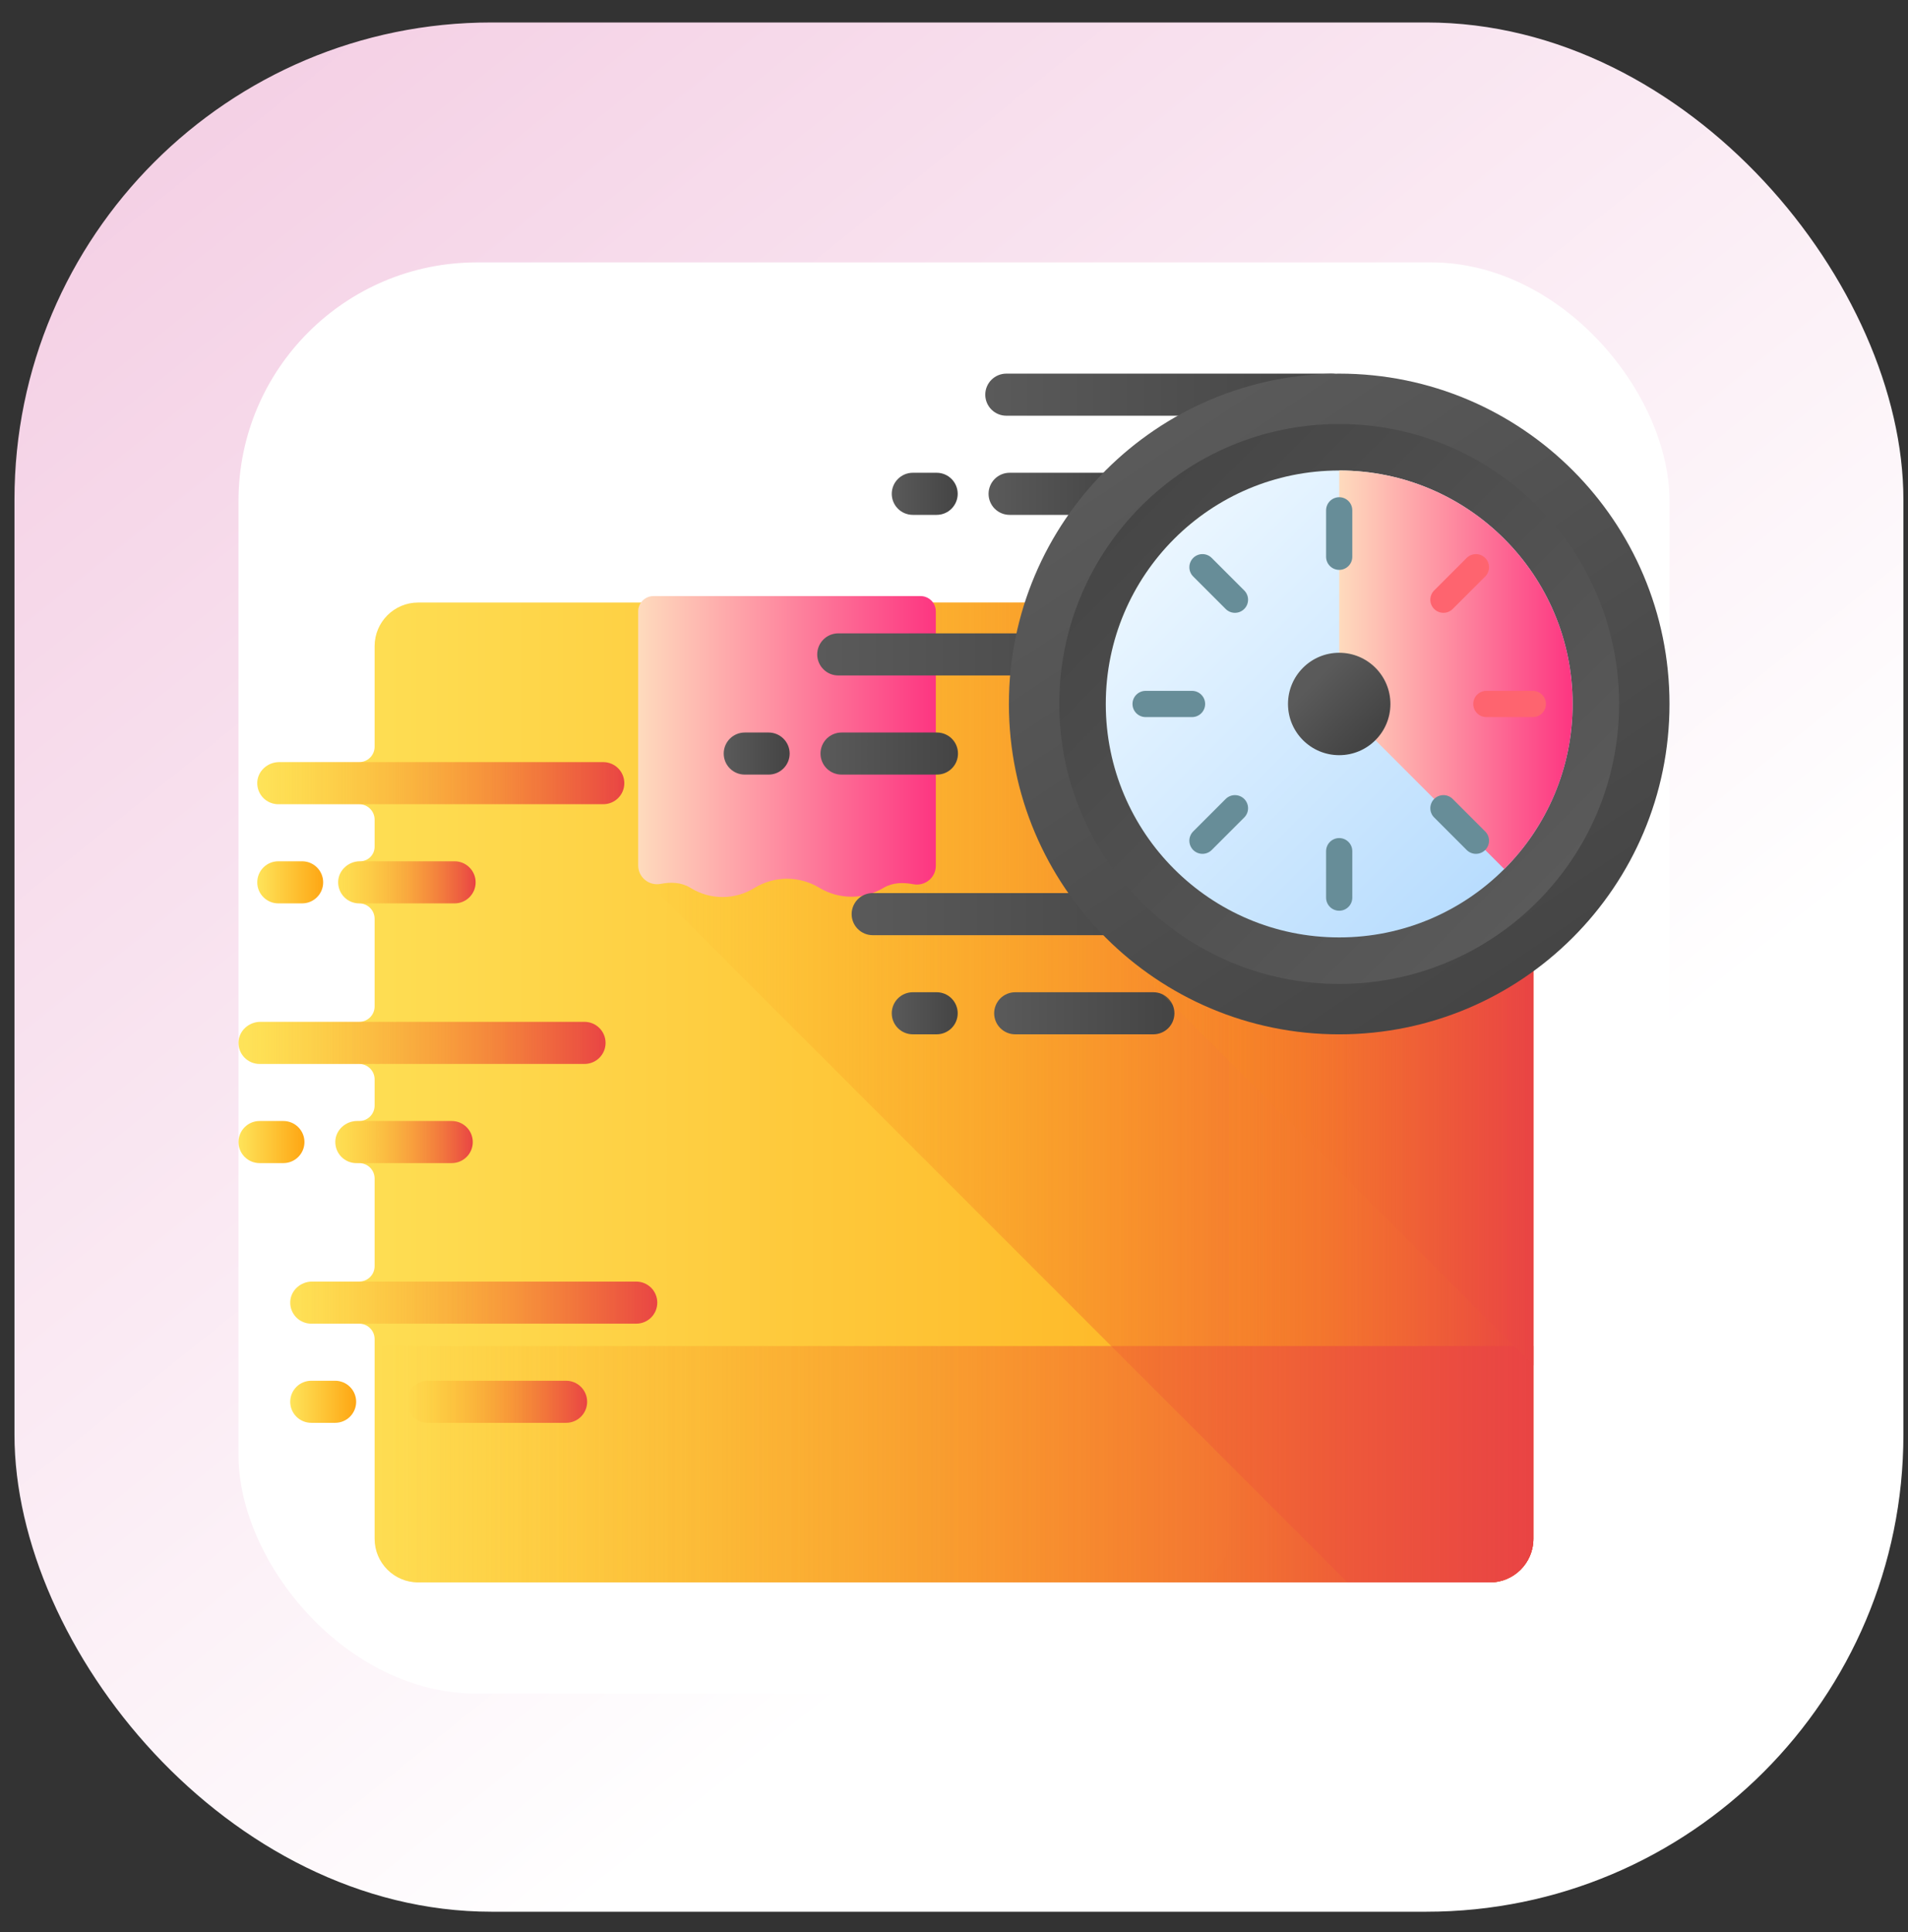 <svg width="80" height="81" viewBox="0 0 80 81" fill="none" xmlns="http://www.w3.org/2000/svg">
<rect x="0" y="0" width="80" height="81" fill="#333333" stroke="none"/>
<rect x="0.607" y="0.942" width="79.2" height="79.2" rx="20" fill="url(#paint0_linear_93_6122)"/>
<g style="mix-blend-mode:darken">
<g clip-path="url(#clip0_93_6122)">
<rect x="10" y="11" width="60" height="60" rx="10" fill="white"/>
<path d="M11.668 37.871H12.668C12.902 37.871 13.127 37.778 13.292 37.612C13.457 37.447 13.55 37.223 13.55 36.989C13.55 36.755 13.457 36.53 13.292 36.365C13.127 36.199 12.902 36.106 12.668 36.106H11.668C11.434 36.106 11.21 36.199 11.044 36.365C10.879 36.53 10.786 36.755 10.786 36.989C10.786 37.223 10.879 37.447 11.044 37.612C11.21 37.778 11.434 37.871 11.668 37.871Z" fill="url(#paint1_linear_93_6122)"/>
<path d="M12.765 47.877C12.765 47.642 12.672 47.418 12.506 47.253C12.341 47.087 12.116 46.994 11.882 46.994H10.882C10.648 46.994 10.424 47.087 10.258 47.253C10.093 47.418 10 47.642 10 47.877C10 48.111 10.093 48.335 10.258 48.5C10.424 48.666 10.648 48.759 10.882 48.759H11.882C12.116 48.759 12.341 48.666 12.506 48.5C12.672 48.335 12.765 48.111 12.765 47.877Z" fill="url(#paint2_linear_93_6122)"/>
<path d="M14.051 57.883H13.051C12.817 57.883 12.592 57.975 12.427 58.141C12.261 58.306 12.168 58.531 12.168 58.765C12.168 58.999 12.261 59.223 12.427 59.389C12.592 59.554 12.817 59.647 13.051 59.647H14.051C14.285 59.647 14.509 59.554 14.675 59.389C14.84 59.223 14.933 58.999 14.933 58.765C14.933 58.531 14.84 58.306 14.675 58.141C14.509 57.975 14.285 57.883 14.051 57.883Z" fill="url(#paint3_linear_93_6122)"/>
<path d="M62.466 25.259H17.534C16.525 25.259 15.707 26.078 15.707 27.087V31.303C15.707 31.474 15.639 31.639 15.517 31.76C15.396 31.881 15.232 31.949 15.06 31.949H11.705C11.222 31.949 10.801 32.322 10.786 32.804C10.783 32.923 10.803 33.04 10.845 33.15C10.888 33.261 10.953 33.361 11.035 33.446C11.117 33.531 11.216 33.598 11.324 33.644C11.433 33.69 11.55 33.714 11.668 33.714H15.06C15.232 33.714 15.396 33.782 15.517 33.903C15.639 34.024 15.707 34.189 15.707 34.36V35.497C15.707 35.658 15.642 35.813 15.528 35.928C15.414 36.042 15.259 36.106 15.097 36.106C14.614 36.106 14.193 36.478 14.178 36.961C14.175 37.079 14.195 37.197 14.238 37.307C14.28 37.417 14.345 37.518 14.427 37.603C14.509 37.688 14.608 37.755 14.716 37.801C14.825 37.847 14.942 37.871 15.06 37.871C15.232 37.871 15.396 37.939 15.517 38.06C15.639 38.181 15.707 38.345 15.707 38.517V42.191C15.707 42.362 15.639 42.527 15.517 42.648C15.396 42.769 15.232 42.837 15.06 42.837H10.919C10.436 42.837 10.015 43.209 10 43.693C9.997 43.811 10.017 43.928 10.059 44.038C10.102 44.149 10.166 44.249 10.249 44.334C10.331 44.419 10.43 44.486 10.538 44.532C10.647 44.578 10.764 44.602 10.882 44.602H15.06C15.232 44.602 15.396 44.67 15.517 44.791C15.639 44.912 15.707 45.077 15.707 45.248V46.348C15.707 46.433 15.69 46.517 15.657 46.595C15.625 46.673 15.577 46.745 15.517 46.805C15.457 46.865 15.386 46.912 15.308 46.945C15.229 46.977 15.145 46.994 15.06 46.994H14.978C14.495 46.994 14.074 47.366 14.059 47.849C14.056 47.967 14.076 48.085 14.118 48.195C14.161 48.305 14.225 48.406 14.308 48.491C14.39 48.575 14.488 48.643 14.597 48.689C14.706 48.735 14.823 48.759 14.941 48.759H15.06C15.232 48.759 15.396 48.827 15.517 48.948C15.639 49.069 15.707 49.233 15.707 49.405V53.079C15.707 53.25 15.639 53.415 15.517 53.536C15.396 53.657 15.232 53.725 15.06 53.725H13.088C12.604 53.725 12.183 54.097 12.169 54.581C12.165 54.699 12.185 54.816 12.228 54.926C12.271 55.036 12.335 55.137 12.417 55.222C12.499 55.307 12.598 55.374 12.707 55.42C12.816 55.466 12.932 55.49 13.051 55.49H15.06C15.232 55.49 15.396 55.558 15.517 55.679C15.639 55.8 15.707 55.965 15.707 56.136V64.509C15.707 65.519 16.525 66.337 17.534 66.337H62.466C63.475 66.337 64.293 65.519 64.293 64.509V27.087C64.293 26.078 63.475 25.259 62.466 25.259Z" fill="url(#paint4_linear_93_6122)"/>
<path d="M64.293 27.087V64.51C64.293 65.519 63.475 66.337 62.466 66.337H56.502L27.067 36.902V25.259H62.466C63.475 25.259 64.293 26.078 64.293 27.087Z" fill="url(#paint5_linear_93_6122)"/>
<path d="M62.466 25.259H49.7C50.709 25.259 51.528 26.078 51.528 27.087V64.51C51.528 65.519 50.709 66.337 49.7 66.337H62.466C63.475 66.337 64.293 65.519 64.293 64.51V27.087C64.293 26.078 63.475 25.259 62.466 25.259Z" fill="url(#paint6_linear_93_6122)"/>
<path d="M15.707 56.429V64.51C15.707 65.519 16.525 66.337 17.534 66.337H62.466C63.475 66.337 64.293 65.519 64.293 64.51V56.429H15.707Z" fill="url(#paint7_linear_93_6122)"/>
<path d="M28.943 37.215L28.979 37.237C29.382 37.481 29.845 37.609 30.316 37.605C30.787 37.601 31.248 37.466 31.647 37.215C32.054 36.969 32.522 36.839 32.998 36.839C33.475 36.839 33.942 36.969 34.35 37.215C34.758 37.461 35.225 37.592 35.701 37.592C36.178 37.592 36.645 37.461 37.053 37.215L37.053 37.215C37.438 36.992 37.864 36.987 38.294 37.068C38.783 37.16 39.238 36.792 39.238 36.294V25.631C39.238 25.46 39.17 25.297 39.05 25.176C38.929 25.055 38.765 24.988 38.595 24.988H27.401C27.23 24.988 27.067 25.055 26.946 25.176C26.825 25.297 26.758 25.46 26.758 25.631V36.279C26.758 36.774 27.208 37.145 27.695 37.054C28.128 36.973 28.558 36.981 28.943 37.215Z" fill="url(#paint8_linear_93_6122)"/>
<path d="M46.331 21.584C46.565 21.584 46.79 21.491 46.955 21.326C47.121 21.16 47.214 20.936 47.214 20.702C47.214 20.468 47.121 20.243 46.955 20.078C46.79 19.912 46.565 19.819 46.331 19.819H42.331C42.097 19.819 41.873 19.912 41.707 20.078C41.542 20.243 41.449 20.468 41.449 20.702C41.449 20.936 41.542 21.16 41.707 21.326C41.873 21.491 42.097 21.584 42.331 21.584H46.331Z" fill="url(#paint9_linear_93_6122)"/>
<path d="M38.273 21.584H39.273C39.507 21.584 39.731 21.491 39.896 21.326C40.062 21.16 40.155 20.936 40.155 20.702C40.155 20.468 40.062 20.243 39.896 20.078C39.731 19.912 39.507 19.819 39.273 19.819H38.273C38.038 19.819 37.814 19.912 37.649 20.078C37.483 20.243 37.39 20.468 37.39 20.702C37.39 20.936 37.483 21.16 37.649 21.326C37.814 21.491 38.038 21.584 38.273 21.584Z" fill="url(#paint10_linear_93_6122)"/>
<path d="M55.82 15.663H42.194C41.96 15.663 41.735 15.756 41.57 15.921C41.404 16.087 41.311 16.311 41.311 16.545C41.311 16.779 41.404 17.003 41.57 17.169C41.735 17.334 41.96 17.427 42.194 17.427H55.82C56.054 17.427 56.278 17.334 56.444 17.169C56.609 17.003 56.702 16.779 56.702 16.545C56.702 16.429 56.679 16.314 56.635 16.207C56.591 16.1 56.526 16.003 56.444 15.921C56.362 15.839 56.264 15.774 56.157 15.73C56.05 15.685 55.936 15.663 55.82 15.663Z" fill="url(#paint11_linear_93_6122)"/>
<path d="M40.167 31.59C40.167 31.356 40.075 31.132 39.909 30.966C39.744 30.801 39.519 30.708 39.285 30.708H35.285C35.051 30.708 34.827 30.801 34.661 30.966C34.496 31.132 34.403 31.356 34.403 31.59C34.403 31.824 34.496 32.049 34.661 32.214C34.827 32.38 35.051 32.472 35.285 32.472H39.285C39.519 32.472 39.744 32.38 39.909 32.214C40.075 32.049 40.167 31.824 40.167 31.59Z" fill="url(#paint12_linear_93_6122)"/>
<path d="M32.227 30.708H31.227C30.992 30.708 30.768 30.801 30.603 30.966C30.437 31.132 30.344 31.356 30.344 31.59C30.344 31.824 30.437 32.049 30.603 32.214C30.768 32.38 30.992 32.472 31.227 32.472H32.227C32.461 32.472 32.685 32.38 32.85 32.214C33.016 32.049 33.109 31.824 33.109 31.59C33.109 31.356 33.016 31.132 32.85 30.966C32.685 30.801 32.461 30.708 32.227 30.708Z" fill="url(#paint13_linear_93_6122)"/>
<path d="M35.148 28.316H48.773C49.008 28.316 49.232 28.223 49.397 28.057C49.563 27.892 49.656 27.667 49.656 27.433C49.656 27.199 49.563 26.975 49.397 26.809C49.232 26.644 49.008 26.551 48.773 26.551H35.148C34.913 26.551 34.689 26.644 34.524 26.809C34.358 26.975 34.265 27.199 34.265 27.433C34.265 27.667 34.358 27.892 34.524 28.057C34.689 28.223 34.913 28.316 35.148 28.316Z" fill="url(#paint14_linear_93_6122)"/>
<path d="M48.36 41.596H42.567C42.333 41.596 42.108 41.689 41.943 41.854C41.777 42.02 41.684 42.244 41.684 42.478C41.684 42.712 41.777 42.937 41.943 43.102C42.108 43.267 42.333 43.36 42.567 43.36H48.36C48.594 43.36 48.818 43.267 48.984 43.102C49.149 42.937 49.242 42.712 49.242 42.478C49.242 42.244 49.149 42.02 48.984 41.854C48.818 41.689 48.594 41.596 48.36 41.596Z" fill="url(#paint15_linear_93_6122)"/>
<path d="M39.273 41.596H38.273C38.038 41.596 37.814 41.689 37.649 41.854C37.483 42.02 37.39 42.244 37.39 42.478C37.39 42.712 37.483 42.937 37.649 43.102C37.814 43.267 38.038 43.36 38.273 43.36H39.273C39.507 43.36 39.731 43.267 39.896 43.102C40.062 42.937 40.155 42.712 40.155 42.478C40.155 42.244 40.062 42.02 39.896 41.854C39.731 41.689 39.507 41.596 39.273 41.596Z" fill="url(#paint16_linear_93_6122)"/>
<path d="M50.217 37.439H36.591C36.357 37.439 36.132 37.532 35.967 37.697C35.801 37.863 35.708 38.087 35.708 38.321C35.708 38.555 35.801 38.78 35.967 38.945C36.132 39.111 36.357 39.204 36.591 39.204H50.217C50.451 39.204 50.675 39.111 50.841 38.945C51.006 38.78 51.099 38.555 51.099 38.321C51.099 38.087 51.006 37.863 50.841 37.697C50.675 37.532 50.451 37.439 50.217 37.439Z" fill="url(#paint17_linear_93_6122)"/>
<path d="M62.466 25.259H46.358V39.304L64.293 57.239V27.087C64.293 26.078 63.475 25.259 62.466 25.259Z" fill="url(#paint18_linear_93_6122)"/>
<path d="M56.151 43.361C63.8 43.361 70 37.16 70 29.512C70 21.863 63.8 15.663 56.151 15.663C48.502 15.663 42.302 21.863 42.302 29.512C42.302 37.16 48.502 43.361 56.151 43.361Z" fill="url(#paint19_linear_93_6122)"/>
<path d="M56.151 41.248C62.633 41.248 67.887 35.993 67.887 29.512C67.887 23.03 62.633 17.775 56.151 17.775C49.669 17.775 44.415 23.03 44.415 29.512C44.415 35.993 49.669 41.248 56.151 41.248Z" fill="url(#paint20_linear_93_6122)"/>
<path d="M56.151 39.298C61.556 39.298 65.938 34.917 65.938 29.511C65.938 24.106 61.556 19.724 56.151 19.724C50.746 19.724 46.364 24.106 46.364 29.511C46.364 34.917 50.746 39.298 56.151 39.298Z" fill="url(#paint21_linear_93_6122)"/>
<path d="M56.151 19.724V29.511L63.072 36.432C64.843 34.661 65.938 32.214 65.938 29.511C65.938 24.106 61.556 19.724 56.151 19.724Z" fill="url(#paint22_linear_93_6122)"/>
<path d="M56.151 31.658C57.337 31.658 58.298 30.697 58.298 29.512C58.298 28.326 57.337 27.365 56.151 27.365C54.965 27.365 54.004 28.326 54.004 29.512C54.004 30.697 54.965 31.658 56.151 31.658Z" fill="url(#paint23_linear_93_6122)"/>
<path d="M56.151 20.844C56.079 20.844 56.007 20.858 55.941 20.886C55.874 20.913 55.813 20.954 55.762 21.005C55.711 21.056 55.671 21.116 55.643 21.183C55.616 21.25 55.601 21.321 55.601 21.393V23.341C55.601 23.486 55.659 23.626 55.762 23.729C55.865 23.832 56.005 23.89 56.151 23.89C56.297 23.89 56.437 23.832 56.539 23.729C56.643 23.626 56.7 23.486 56.7 23.341V21.394C56.7 21.248 56.643 21.108 56.54 21.005C56.437 20.902 56.297 20.844 56.151 20.844ZM56.151 35.133C56.079 35.133 56.007 35.147 55.941 35.175C55.874 35.202 55.813 35.243 55.762 35.294C55.711 35.345 55.671 35.405 55.643 35.472C55.616 35.539 55.601 35.61 55.601 35.682V37.629C55.601 37.775 55.659 37.915 55.762 38.018C55.865 38.121 56.005 38.179 56.151 38.179C56.297 38.179 56.437 38.121 56.539 38.018C56.643 37.915 56.7 37.775 56.7 37.629V35.682C56.7 35.536 56.643 35.397 56.539 35.294C56.437 35.191 56.297 35.133 56.151 35.133Z" fill="#678D98"/>
<path d="M64.269 28.962H62.322C62.176 28.962 62.036 29.02 61.933 29.123C61.83 29.226 61.772 29.366 61.772 29.511C61.772 29.657 61.83 29.797 61.933 29.9C62.036 30.003 62.176 30.061 62.322 30.061H64.269C64.415 30.061 64.554 30.003 64.657 29.9C64.761 29.797 64.819 29.657 64.819 29.511C64.819 29.366 64.761 29.226 64.657 29.123C64.554 29.02 64.415 28.962 64.269 28.962Z" fill="#FE646F"/>
<path d="M50.53 29.511C50.53 29.439 50.516 29.368 50.488 29.301C50.461 29.235 50.42 29.174 50.369 29.123C50.318 29.072 50.257 29.031 50.191 29.004C50.124 28.976 50.053 28.962 49.98 28.962H48.033C47.887 28.962 47.748 29.02 47.645 29.123C47.541 29.226 47.484 29.366 47.484 29.511C47.484 29.657 47.541 29.797 47.645 29.9C47.748 30.003 47.887 30.061 48.033 30.061H49.98C50.053 30.061 50.124 30.047 50.191 30.019C50.257 29.992 50.318 29.951 50.369 29.9C50.42 29.849 50.461 29.788 50.488 29.722C50.516 29.655 50.53 29.584 50.53 29.511Z" fill="#678D98"/>
<path d="M60.903 25.537L62.28 24.16C62.38 24.056 62.435 23.917 62.433 23.773C62.432 23.63 62.374 23.492 62.272 23.39C62.171 23.288 62.033 23.23 61.889 23.229C61.745 23.228 61.606 23.283 61.503 23.383L60.126 24.76C60.026 24.863 59.971 25.002 59.972 25.146C59.973 25.29 60.031 25.428 60.133 25.529C60.235 25.631 60.373 25.689 60.516 25.69C60.66 25.692 60.799 25.637 60.903 25.537Z" fill="#FE646F"/>
<path d="M51.399 33.486L50.022 34.863C49.922 34.967 49.867 35.106 49.868 35.249C49.87 35.394 49.928 35.531 50.029 35.633C50.131 35.735 50.269 35.792 50.413 35.794C50.557 35.795 50.696 35.74 50.799 35.64L52.176 34.263C52.276 34.16 52.331 34.021 52.33 33.877C52.328 33.733 52.271 33.595 52.169 33.493C52.067 33.392 51.929 33.334 51.785 33.333C51.641 33.331 51.503 33.386 51.399 33.486ZM60.903 33.486C60.799 33.386 60.66 33.331 60.517 33.333C60.373 33.334 60.235 33.392 60.133 33.493C60.031 33.595 59.974 33.733 59.972 33.877C59.971 34.021 60.026 34.16 60.126 34.263L61.503 35.64C61.606 35.74 61.745 35.795 61.889 35.794C62.033 35.792 62.171 35.735 62.273 35.633C62.374 35.531 62.432 35.394 62.433 35.249C62.435 35.106 62.38 34.967 62.28 34.863L60.903 33.486ZM50.799 23.383C50.696 23.283 50.557 23.228 50.413 23.229C50.269 23.23 50.131 23.288 50.029 23.39C49.928 23.492 49.87 23.63 49.869 23.773C49.867 23.917 49.922 24.056 50.022 24.16L51.399 25.537C51.503 25.637 51.642 25.692 51.785 25.69C51.929 25.689 52.067 25.631 52.169 25.529C52.271 25.428 52.328 25.29 52.33 25.146C52.331 25.002 52.276 24.863 52.176 24.76L50.799 23.383Z" fill="#678D98"/>
<path d="M19.061 37.871C19.294 37.871 19.519 37.778 19.684 37.612C19.85 37.447 19.943 37.223 19.943 36.989C19.943 36.755 19.85 36.53 19.684 36.365C19.519 36.199 19.294 36.106 19.061 36.106H15.06C14.826 36.106 14.602 36.199 14.437 36.365C14.271 36.53 14.178 36.755 14.178 36.989C14.178 37.223 14.271 37.447 14.437 37.612C14.602 37.778 14.826 37.871 15.06 37.871H19.061Z" fill="url(#paint24_linear_93_6122)"/>
<path d="M25.294 31.949H11.668C11.434 31.949 11.21 32.042 11.044 32.208C10.879 32.373 10.786 32.598 10.786 32.832C10.786 33.066 10.879 33.29 11.044 33.456C11.21 33.621 11.434 33.714 11.668 33.714H25.294C25.528 33.714 25.753 33.621 25.918 33.456C26.084 33.29 26.177 33.066 26.177 32.832C26.177 32.598 26.084 32.373 25.918 32.208C25.753 32.042 25.528 31.949 25.294 31.949Z" fill="url(#paint25_linear_93_6122)"/>
<path d="M19.823 47.877C19.823 47.642 19.73 47.418 19.565 47.253C19.399 47.087 19.175 46.994 18.941 46.994H14.941C14.707 46.994 14.483 47.087 14.317 47.253C14.152 47.418 14.059 47.642 14.059 47.877C14.059 48.111 14.152 48.335 14.317 48.5C14.483 48.666 14.707 48.759 14.941 48.759H18.941C19.175 48.759 19.399 48.666 19.565 48.5C19.73 48.335 19.823 48.111 19.823 47.877Z" fill="url(#paint26_linear_93_6122)"/>
<path d="M10.882 44.602H24.508C24.742 44.602 24.967 44.509 25.132 44.344C25.298 44.178 25.391 43.954 25.391 43.72C25.391 43.486 25.298 43.261 25.132 43.096C24.967 42.93 24.742 42.837 24.508 42.837H10.882C10.648 42.837 10.424 42.93 10.258 43.096C10.093 43.261 10 43.486 10 43.72C10 43.954 10.093 44.178 10.258 44.344C10.424 44.509 10.648 44.602 10.882 44.602Z" fill="url(#paint27_linear_93_6122)"/>
<path d="M23.736 57.883H17.943C17.709 57.883 17.484 57.975 17.319 58.141C17.153 58.306 17.06 58.531 17.06 58.765C17.06 58.999 17.153 59.223 17.319 59.389C17.484 59.554 17.709 59.647 17.943 59.647H23.736C23.97 59.647 24.194 59.554 24.36 59.389C24.525 59.223 24.618 58.999 24.618 58.765C24.618 58.531 24.525 58.306 24.36 58.141C24.194 57.975 23.97 57.883 23.736 57.883Z" fill="url(#paint28_linear_93_6122)"/>
<path d="M26.677 53.726H13.051C12.817 53.726 12.592 53.819 12.427 53.984C12.261 54.15 12.168 54.374 12.168 54.608C12.168 54.842 12.261 55.066 12.427 55.232C12.592 55.397 12.817 55.49 13.051 55.49H26.677C26.911 55.49 27.135 55.397 27.301 55.232C27.466 55.066 27.559 54.842 27.559 54.608C27.559 54.374 27.466 54.15 27.301 53.984C27.135 53.819 26.911 53.726 26.677 53.726Z" fill="url(#paint29_linear_93_6122)"/>
</g>
</g>
<defs>
<linearGradient id="paint0_linear_93_6122" x1="0.607" y1="0.942" x2="48.689" y2="60.805" gradientUnits="userSpaceOnUse">
<stop stop-color="#F3CBE2"/>
<stop offset="1" stop-color="white"/>
</linearGradient>
<linearGradient id="paint1_linear_93_6122" x1="10.786" y1="36.106" x2="13.55" y2="36.106" gradientUnits="userSpaceOnUse">
<stop stop-color="#FEE45A"/>
<stop offset="1" stop-color="#FEA613"/>
</linearGradient>
<linearGradient id="paint2_linear_93_6122" x1="10" y1="46.994" x2="12.765" y2="46.994" gradientUnits="userSpaceOnUse">
<stop stop-color="#FEE45A"/>
<stop offset="1" stop-color="#FEA613"/>
</linearGradient>
<linearGradient id="paint3_linear_93_6122" x1="12.168" y1="57.883" x2="14.933" y2="57.883" gradientUnits="userSpaceOnUse">
<stop stop-color="#FEE45A"/>
<stop offset="1" stop-color="#FEA613"/>
</linearGradient>
<linearGradient id="paint4_linear_93_6122" x1="10" y1="25.259" x2="64.293" y2="25.259" gradientUnits="userSpaceOnUse">
<stop stop-color="#FEE45A"/>
<stop offset="1" stop-color="#FEA613"/>
</linearGradient>
<linearGradient id="paint5_linear_93_6122" x1="27.067" y1="25.259" x2="64.293" y2="25.259" gradientUnits="userSpaceOnUse">
<stop stop-color="#FEA613" stop-opacity="0"/>
<stop offset="1" stop-color="#E94444"/>
</linearGradient>
<linearGradient id="paint6_linear_93_6122" x1="49.7" y1="25.259" x2="64.293" y2="25.259" gradientUnits="userSpaceOnUse">
<stop stop-color="#FEA613" stop-opacity="0"/>
<stop offset="1" stop-color="#E94444"/>
</linearGradient>
<linearGradient id="paint7_linear_93_6122" x1="15.707" y1="56.429" x2="64.293" y2="56.429" gradientUnits="userSpaceOnUse">
<stop stop-color="#FEA613" stop-opacity="0"/>
<stop offset="1" stop-color="#E94444"/>
</linearGradient>
<linearGradient id="paint8_linear_93_6122" x1="26.758" y1="24.988" x2="39.238" y2="24.988" gradientUnits="userSpaceOnUse">
<stop stop-color="#FEDBBD"/>
<stop offset="1" stop-color="#FD3581"/>
</linearGradient>
<linearGradient id="paint9_linear_93_6122" x1="41.449" y1="19.819" x2="47.214" y2="19.819" gradientUnits="userSpaceOnUse">
<stop stop-color="#5A5A5A"/>
<stop offset="1" stop-color="#444444"/>
</linearGradient>
<linearGradient id="paint10_linear_93_6122" x1="37.39" y1="19.819" x2="40.155" y2="19.819" gradientUnits="userSpaceOnUse">
<stop stop-color="#5A5A5A"/>
<stop offset="1" stop-color="#444444"/>
</linearGradient>
<linearGradient id="paint11_linear_93_6122" x1="41.311" y1="15.663" x2="56.702" y2="15.663" gradientUnits="userSpaceOnUse">
<stop stop-color="#5A5A5A"/>
<stop offset="1" stop-color="#444444"/>
</linearGradient>
<linearGradient id="paint12_linear_93_6122" x1="34.403" y1="30.708" x2="40.167" y2="30.708" gradientUnits="userSpaceOnUse">
<stop stop-color="#5A5A5A"/>
<stop offset="1" stop-color="#444444"/>
</linearGradient>
<linearGradient id="paint13_linear_93_6122" x1="30.344" y1="30.708" x2="33.109" y2="30.708" gradientUnits="userSpaceOnUse">
<stop stop-color="#5A5A5A"/>
<stop offset="1" stop-color="#444444"/>
</linearGradient>
<linearGradient id="paint14_linear_93_6122" x1="34.265" y1="26.551" x2="49.656" y2="26.551" gradientUnits="userSpaceOnUse">
<stop stop-color="#5A5A5A"/>
<stop offset="1" stop-color="#444444"/>
</linearGradient>
<linearGradient id="paint15_linear_93_6122" x1="41.684" y1="41.596" x2="49.242" y2="41.596" gradientUnits="userSpaceOnUse">
<stop stop-color="#5A5A5A"/>
<stop offset="1" stop-color="#444444"/>
</linearGradient>
<linearGradient id="paint16_linear_93_6122" x1="37.39" y1="41.596" x2="40.155" y2="41.596" gradientUnits="userSpaceOnUse">
<stop stop-color="#5A5A5A"/>
<stop offset="1" stop-color="#444444"/>
</linearGradient>
<linearGradient id="paint17_linear_93_6122" x1="35.708" y1="37.439" x2="51.099" y2="37.439" gradientUnits="userSpaceOnUse">
<stop stop-color="#5A5A5A"/>
<stop offset="1" stop-color="#444444"/>
</linearGradient>
<linearGradient id="paint18_linear_93_6122" x1="46.358" y1="25.259" x2="64.293" y2="25.259" gradientUnits="userSpaceOnUse">
<stop stop-color="#FEA613" stop-opacity="0"/>
<stop offset="1" stop-color="#E94444"/>
</linearGradient>
<linearGradient id="paint19_linear_93_6122" x1="48.673" y1="18.275" x2="64.437" y2="41.962" gradientUnits="userSpaceOnUse">
<stop stop-color="#5A5A5A"/>
<stop offset="1" stop-color="#444444"/>
</linearGradient>
<linearGradient id="paint20_linear_93_6122" x1="64.524" y1="37.884" x2="46.056" y2="19.416" gradientUnits="userSpaceOnUse">
<stop stop-color="#5A5A5A"/>
<stop offset="1" stop-color="#444444"/>
</linearGradient>
<linearGradient id="paint21_linear_93_6122" x1="49.169" y1="22.529" x2="64.57" y2="37.93" gradientUnits="userSpaceOnUse">
<stop stop-color="#EAF6FF"/>
<stop offset="1" stop-color="#B3DAFE"/>
</linearGradient>
<linearGradient id="paint22_linear_93_6122" x1="56.151" y1="19.724" x2="65.938" y2="19.724" gradientUnits="userSpaceOnUse">
<stop stop-color="#FEDBBD"/>
<stop offset="1" stop-color="#FD3581"/>
</linearGradient>
<linearGradient id="paint23_linear_93_6122" x1="55.149" y1="28.51" x2="57.44" y2="30.801" gradientUnits="userSpaceOnUse">
<stop stop-color="#5A5A5A"/>
<stop offset="1" stop-color="#444444"/>
</linearGradient>
<linearGradient id="paint24_linear_93_6122" x1="14.178" y1="36.106" x2="19.943" y2="36.106" gradientUnits="userSpaceOnUse">
<stop stop-color="#FEA613" stop-opacity="0"/>
<stop offset="1" stop-color="#E94444"/>
</linearGradient>
<linearGradient id="paint25_linear_93_6122" x1="10.786" y1="31.949" x2="26.177" y2="31.949" gradientUnits="userSpaceOnUse">
<stop stop-color="#FEA613" stop-opacity="0"/>
<stop offset="1" stop-color="#E94444"/>
</linearGradient>
<linearGradient id="paint26_linear_93_6122" x1="14.059" y1="46.994" x2="19.823" y2="46.994" gradientUnits="userSpaceOnUse">
<stop stop-color="#FEA613" stop-opacity="0"/>
<stop offset="1" stop-color="#E94444"/>
</linearGradient>
<linearGradient id="paint27_linear_93_6122" x1="10" y1="42.837" x2="25.391" y2="42.837" gradientUnits="userSpaceOnUse">
<stop stop-color="#FEA613" stop-opacity="0"/>
<stop offset="1" stop-color="#E94444"/>
</linearGradient>
<linearGradient id="paint28_linear_93_6122" x1="17.06" y1="57.883" x2="24.618" y2="57.883" gradientUnits="userSpaceOnUse">
<stop stop-color="#FEA613" stop-opacity="0"/>
<stop offset="1" stop-color="#E94444"/>
</linearGradient>
<linearGradient id="paint29_linear_93_6122" x1="12.168" y1="53.726" x2="27.559" y2="53.726" gradientUnits="userSpaceOnUse">
<stop stop-color="#FEA613" stop-opacity="0"/>
<stop offset="1" stop-color="#E94444"/>
</linearGradient>
<clipPath id="clip0_93_6122">
<rect x="10" y="11" width="60" height="60" rx="10" fill="white"/>
</clipPath>
</defs>
</svg>
